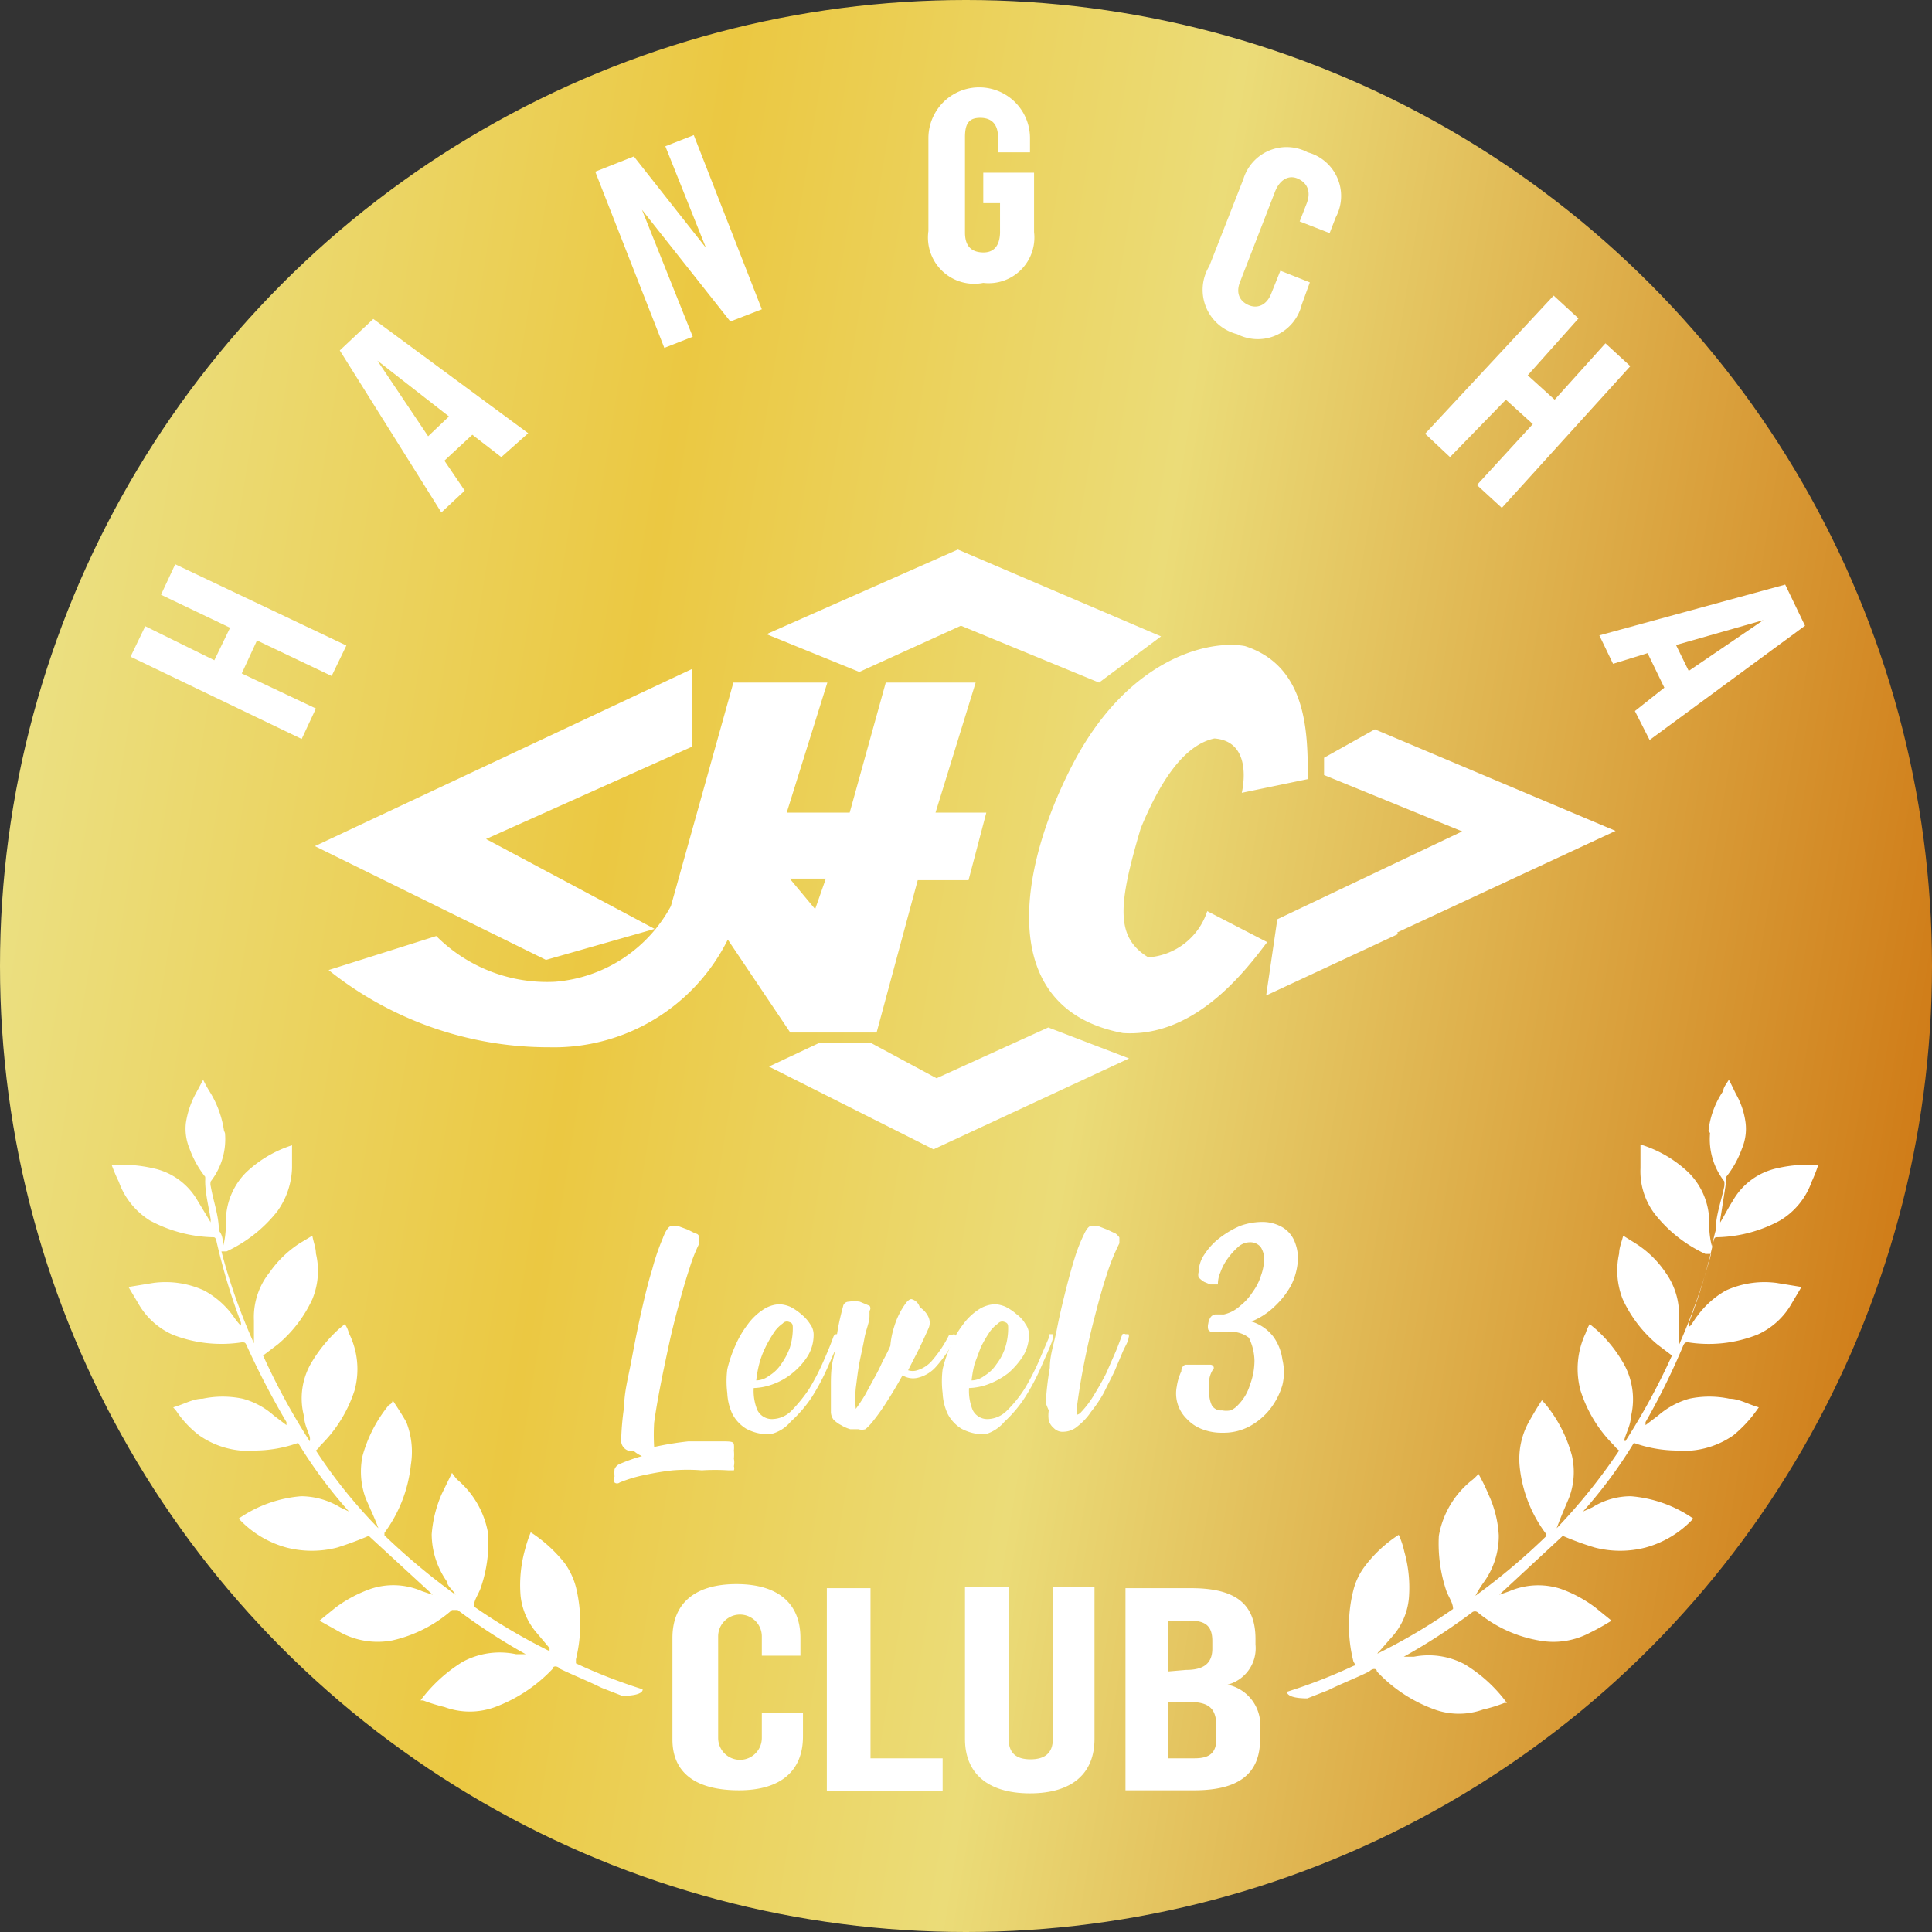<svg xmlns="http://www.w3.org/2000/svg" xmlns:xlink="http://www.w3.org/1999/xlink" viewBox="0 0 38.04 38.04"><rect x="0" y="0" width="38.04" height="38.04" fill="#333333" stroke="none"/><defs><style>.cls-1{fill:url(#未命名的渐变_18);}.cls-2,.cls-3{fill:#fff;}.cls-3{fill-rule:evenodd;}</style><linearGradient id="未命名的渐变_18" x1="0.49" y1="16" x2="38.05" y2="22.12" gradientUnits="userSpaceOnUse"><stop offset="0" stop-color="#ebdf80"/><stop offset="0.3" stop-color="#ebc842"/><stop offset="0.56" stop-color="#ebdc78"/><stop offset="1" stop-color="#cf7b17"/></linearGradient></defs><title>资源 4</title><g id="图层_2" data-name="图层 2"><g id="图层_1-2" data-name="图层 1"><circle class="cls-1" cx="19.02" cy="19.02" r="19.02"/><path class="cls-2" d="M2.57,12.93l.29-.6L4.22,13l.31-.64-1.36-.65.28-.6,3.37,1.6-.29.6-1.47-.7-.3.65,1.46.69-.28.6Z"/><path class="cls-2" d="M9.3,8.56l-.55.51.4.59-.46.43-2-3.19.66-.62,3.05,2.25L9.87,9ZM8.84,8.2,7.43,7.1l1,1.49Z"/><path class="cls-2" d="M11.72,3.38l.76-.3,1.42,1.8-.8-2,.56-.22L15,6.09l-.62.24-1.74-2.2,1,2.5-.56.22Z"/><path class="cls-2" d="M18.28,4.55l0-1.83a1,1,0,1,1,2,0V3h-.63V2.7c0-.26-.13-.38-.35-.38S19,2.43,19,2.7l0,1.88c0,.26.12.38.34.39s.34-.12.35-.38V4h-.33v-.6h1l0,1.17a.9.9,0,0,1-1,1A.91.91,0,0,1,18.28,4.55Z"/><path class="cls-2" d="M23.81,5.24l.67-1.71A.89.89,0,0,1,25.75,3a.89.89,0,0,1,.55,1.28l-.12.31-.59-.23L25.73,4c.09-.24,0-.4-.17-.48s-.35,0-.45.24l-.69,1.78c-.1.24,0,.4.17.47s.35,0,.44-.23l.18-.45.58.23L25.63,6a.89.89,0,0,1-1.27.58A.9.9,0,0,1,23.81,5.24Z"/><path class="cls-2" d="M30.59,5.82l.49.45-1,1.12.53.48,1-1.11.49.45L29.57,10l-.49-.45,1.1-1.2-.53-.48L28.55,9l-.49-.46Z"/><path class="cls-2" d="M32.77,13.54l-.33-.68-.68.21-.27-.56,3.66-1,.39.81-3.06,2.25L32.19,14Zm.48-.33,1.47-1L33,12.7Z"/><path class="cls-3" d="M14.44,13.44h1.85L15.49,16h1.24l.71-2.56h1.77L18.42,16l1,0-.35,1.33-1,0-.81,3-1.7,0-1.23-1.83a3.82,3.82,0,0,1-3.51,2.12A6.93,6.93,0,0,1,6.47,19.1l2.12-.67a3.08,3.08,0,0,0,2.34.9,2.85,2.85,0,0,0,2.28-1.49Zm11.31,1.9c0-.89,0-2.22-1.24-2.62-.74-.13-2.32.26-3.4,2.35s-1.49,4.8,1,5.27c1.38.09,2.36-1.15,2.84-1.79l-1.18-.61a1.32,1.32,0,0,1-1.16.91c-.66-.4-.59-1.05-.15-2.54.33-.8.8-1.63,1.45-1.77.68.05.6.8.54,1.07Zm-15,3.56L6.2,16.66l7.43-3.49V14.7L9.57,16.52l3.32,1.77Zm11.48,1.94-3.85,1.79L15.14,21l1-.47h1l1.3.7,2.2-1Zm5.3-2.45-2.6,1.21.22-1.5,3.64-1.73-2.72-1.11v-.34l1-.56,4.74,2-4.3,2M15.13,12.47l3.73-1.65,4,1.71-1.22.91-2.72-1.12-2,.91-1.82-.74Zm.42,4.83.71,0-.21.6Z"/><path class="cls-2" d="M13.24,34.25v-2c0-.68.44-1.06,1.26-1.06s1.26.38,1.26,1.06v.35H15v-.38a.43.43,0,0,0-.86,0v2a.43.43,0,0,0,.86,0v-.5h.81v.47c0,.68-.44,1.06-1.26,1.06S13.24,34.93,13.24,34.25Z"/><path class="cls-2" d="M16.28,31.27h.86v3.35h1.42v.64H16.28Z"/><path class="cls-2" d="M19,34.24v-3h.86v3c0,.28.15.4.43.4s.44-.12.44-.4v-3h.82v3c0,.67-.43,1.07-1.27,1.07S19,34.91,19,34.24Z"/><path class="cls-2" d="M22.16,31.27h1.29c.88,0,1.27.31,1.27,1v.11a.74.74,0,0,1-.55.79v0a.81.81,0,0,1,.64.88v.2c0,.68-.43,1-1.29,1H22.16Zm1.19,1.61c.34,0,.52-.12.52-.42v-.15c0-.29-.13-.4-.44-.4H23v1Zm.17,1.74c.29,0,.43-.1.43-.39V34c0-.37-.15-.49-.55-.49H23v1.11Z"/><path class="cls-2" d="M33.64,22.26a1.73,1.73,0,0,1,.29-.78c0-.07.07-.15.11-.22l0,0c.05.09.09.18.14.28a1.54,1.54,0,0,1,.19.57,1,1,0,0,1-.07.5,1.94,1.94,0,0,1-.31.56.59.59,0,0,0,0,.08l-.12.77v.05c.09-.15.16-.29.25-.43A1.32,1.32,0,0,1,35,23a2.7,2.7,0,0,1,.8-.06h0a3.24,3.24,0,0,1-.13.33,1.45,1.45,0,0,1-.62.76,2.71,2.71,0,0,1-1.22.33c-.06,0-.07,0-.09.07a10.93,10.93,0,0,1-.48,1.6s0,0,0,.07.1-.12.16-.19a1.79,1.79,0,0,1,.56-.5,1.83,1.83,0,0,1,1-.15l.49.08-.19.32a1.46,1.46,0,0,1-.68.62,2.61,2.61,0,0,1-1.36.15c-.05,0-.07,0-.1.07A13.72,13.72,0,0,1,32.4,28l0,.06.25-.19a1.58,1.58,0,0,1,.61-.33,1.9,1.9,0,0,1,.79,0c.19,0,.37.11.58.17l-.05.07a2.56,2.56,0,0,1-.45.48,1.71,1.71,0,0,1-1.14.3,2.58,2.58,0,0,1-.82-.15,9.23,9.23,0,0,1-1,1.35l.18-.08a1.43,1.43,0,0,1,.76-.22,2.51,2.51,0,0,1,1.23.44h0a2,2,0,0,1-.94.57,2,2,0,0,1-1,0,5.85,5.85,0,0,1-.63-.23l-1.25,1.16.2-.07a1.44,1.44,0,0,1,1-.05,2.55,2.55,0,0,1,.69.37l.32.26a4.63,4.63,0,0,1-.43.24,1.53,1.53,0,0,1-1,.15,2.59,2.59,0,0,1-1.2-.55.09.09,0,0,0-.12,0,11.81,11.81,0,0,1-1.34.87l-.07,0,.27,0a1.51,1.51,0,0,1,1,.15,2.88,2.88,0,0,1,.83.76s0,0,0,0l-.05,0a2.92,2.92,0,0,1-.42.13,1.41,1.41,0,0,1-.95,0,2.91,2.91,0,0,1-1.14-.75c0-.06-.08-.07-.15,0-.26.13-.55.24-.81.37l-.41.16c-.41,0-.4-.12-.4-.13a10.44,10.44,0,0,0,1.31-.51s.06,0,0-.08a2.85,2.85,0,0,1,0-1.42,1.29,1.29,0,0,1,.23-.47,2.58,2.58,0,0,1,.66-.61,1.6,1.6,0,0,1,.11.33,2.6,2.6,0,0,1,.09.92,1.32,1.32,0,0,1-.29.71l-.28.32a.15.15,0,0,0-.05.06,11.66,11.66,0,0,0,1.49-.88c0-.13-.1-.25-.14-.38a2.92,2.92,0,0,1-.14-1.06A1.79,1.79,0,0,1,29,29.13s.07-.06.11-.11a3.86,3.86,0,0,1,.2.41,2.19,2.19,0,0,1,.2.8,1.56,1.56,0,0,1-.3.93,2.26,2.26,0,0,0-.16.26,12.85,12.85,0,0,0,1.39-1.17.13.13,0,0,1,0-.05,2.64,2.64,0,0,1-.52-1.34A1.51,1.51,0,0,1,30.1,28c.08-.14.16-.28.26-.43l.08.09a2.7,2.7,0,0,1,.51,1,1.43,1.43,0,0,1-.06.84c-.08.19-.16.37-.24.59a11.29,11.29,0,0,0,1.23-1.53.47.47,0,0,1-.1-.1,2.63,2.63,0,0,1-.66-1.08,1.64,1.64,0,0,1,.1-1.13,1,1,0,0,1,.08-.18s0,0,0,0l.12.1a2.65,2.65,0,0,1,.52.63,1.43,1.43,0,0,1,.17,1.1c0,.13-.07.27-.11.39s0,.06,0,.09a13.12,13.12,0,0,0,.92-1.69l-.29-.22a2.55,2.55,0,0,1-.68-.89,1.54,1.54,0,0,1-.07-.9c0-.11.05-.23.08-.35l.24.15a2,2,0,0,1,.59.57,1.42,1.42,0,0,1,.26,1c0,.16,0,.3,0,.45a12.53,12.53,0,0,0,.64-1.81l-.11,0a2.71,2.71,0,0,1-1-.79A1.39,1.39,0,0,1,32.3,23c0-.15,0-.3,0-.45h.05a2.38,2.38,0,0,1,.9.54,1.38,1.38,0,0,1,.4.87c0,.18,0,.37.06.59a2.55,2.55,0,0,1,.07-.32c0-.29.11-.58.17-.87a.38.38,0,0,0,0-.1,1.35,1.35,0,0,1-.28-.95Z"/><path class="cls-2" d="M4.41,22.26a2,2,0,0,0-.29-.78A2.39,2.39,0,0,1,4,21.26l0,0-.15.28a1.74,1.74,0,0,0-.19.57,1,1,0,0,0,.07.5,1.94,1.94,0,0,0,.31.56.56.56,0,0,1,0,.08c0,.25.07.51.11.77a.11.11,0,0,0,0,.05l-.26-.43A1.32,1.32,0,0,0,3,23a2.73,2.73,0,0,0-.8-.06h0a3.27,3.27,0,0,0,.14.33,1.48,1.48,0,0,0,.61.76,2.75,2.75,0,0,0,1.22.33c.06,0,.07,0,.09.07a12.31,12.31,0,0,0,.48,1.6.12.12,0,0,1,0,.07,1.39,1.39,0,0,1-.15-.19,1.72,1.72,0,0,0-.57-.5,1.82,1.82,0,0,0-1-.15l-.49.08.19.32a1.46,1.46,0,0,0,.68.62,2.63,2.63,0,0,0,1.36.15c.06,0,.07,0,.1.07A16,16,0,0,0,5.64,28s0,0,0,.06l-.25-.19a1.51,1.51,0,0,0-.61-.33,1.91,1.91,0,0,0-.79,0c-.19,0-.37.11-.58.17l.06.07a2,2,0,0,0,.45.48,1.69,1.69,0,0,0,1.13.3,2.58,2.58,0,0,0,.82-.15,9.23,9.23,0,0,0,1,1.35l-.17-.08a1.5,1.5,0,0,0-.77-.22,2.51,2.51,0,0,0-1.23.44h0a2,2,0,0,0,.94.57,2,2,0,0,0,1,0,6.56,6.56,0,0,0,.62-.23l1.26,1.16-.21-.07a1.41,1.41,0,0,0-1-.05,2.61,2.61,0,0,0-.7.37l-.32.26.43.24a1.54,1.54,0,0,0,1,.15A2.67,2.67,0,0,0,8.9,31.7s.06,0,.11,0a11.81,11.81,0,0,0,1.34.87l.07,0-.26,0a1.54,1.54,0,0,0-1.05.15,3,3,0,0,0-.83.76s0,0,0,0l.05,0a3.38,3.38,0,0,0,.42.13,1.44,1.44,0,0,0,1,0,3,3,0,0,0,1.13-.75c0-.06.09-.07.15,0,.27.13.55.24.81.37l.41.16c.42,0,.41-.12.4-.13a10.44,10.44,0,0,1-1.31-.51s0,0,0-.08a3,3,0,0,0,0-1.42,1.44,1.44,0,0,0-.22-.47,2.8,2.8,0,0,0-.67-.61,2.55,2.55,0,0,0-.11.33,2.6,2.6,0,0,0-.09.92,1.33,1.33,0,0,0,.3.71l.27.32s0,0,0,.06a11.66,11.66,0,0,1-1.49-.88c0-.13.1-.25.14-.38a2.72,2.72,0,0,0,.14-1.06A1.78,1.78,0,0,0,9,29.13,1.2,1.2,0,0,1,8.9,29l-.2.41a2.41,2.41,0,0,0-.2.8,1.63,1.63,0,0,0,.3.93c0,.08.12.17.17.26a13,13,0,0,1-1.4-1.17l0-.05a2.73,2.73,0,0,0,.52-1.34A1.6,1.6,0,0,0,8,28c-.08-.14-.17-.28-.27-.43,0,0,0,.07-.07.09a2.72,2.72,0,0,0-.52,1,1.51,1.51,0,0,0,.06.84c.08.19.17.37.25.59a9.94,9.94,0,0,1-1.23-1.53.41.41,0,0,0,.09-.1,2.66,2.66,0,0,0,.67-1.08,1.58,1.58,0,0,0-.11-1.13.58.58,0,0,0-.08-.18s0,0,0,0l-.12.1a2.91,2.91,0,0,0-.52.63,1.38,1.38,0,0,0-.16,1.1c0,.13.07.27.11.39a.27.27,0,0,1,0,.09,13.12,13.12,0,0,1-.92-1.69l.29-.22a2.55,2.55,0,0,0,.68-.89,1.46,1.46,0,0,0,.07-.9c0-.11-.05-.23-.07-.35l-.25.15a2.14,2.14,0,0,0-.59.57A1.41,1.41,0,0,0,5,26c0,.16,0,.3,0,.45a11.44,11.44,0,0,1-.64-1.81l.1,0a2.75,2.75,0,0,0,1-.79A1.54,1.54,0,0,0,5.75,23c0-.15,0-.3,0-.45h0a2.35,2.35,0,0,0-.91.54,1.37,1.37,0,0,0-.39.87c0,.18,0,.37-.06.59,0-.12,0-.22-.08-.32,0-.29-.11-.58-.16-.87a.19.19,0,0,1,0-.1,1.35,1.35,0,0,0,.28-.95Z"/><path class="cls-2" d="M12.23,28.38a5.34,5.34,0,0,1,.06-.69c0-.28.08-.57.14-.89s.12-.63.19-.94.14-.61.22-.86a4.41,4.41,0,0,1,.21-.62c.06-.16.12-.24.17-.24l.13,0,.19.07.16.08c.05,0,.07.06.07.08a.1.1,0,0,1,0,0l0,.06,0,.05a3.17,3.17,0,0,0-.19.48c-.07.21-.14.45-.21.71s-.14.53-.2.81-.12.56-.17.82-.09.49-.12.71a3.89,3.89,0,0,0,0,.48,6.25,6.25,0,0,1,.67-.11c.24,0,.45,0,.64,0s.25,0,.26.06a.55.55,0,0,1,0,.12.78.78,0,0,1,0,.16.38.38,0,0,1,0,.15.12.12,0,0,1,0,.08h0l-.11,0a4.22,4.22,0,0,0-.52,0,3.62,3.62,0,0,0-.57,0,5.25,5.25,0,0,0-.55.09,2.64,2.64,0,0,0-.5.15.08.08,0,0,1-.1,0,.21.21,0,0,1,0-.12.78.78,0,0,1,0-.14.18.18,0,0,1,.09-.1,3.33,3.33,0,0,1,.45-.16.62.62,0,0,1-.16-.1A.21.21,0,0,1,12.23,28.38Z"/><path class="cls-2" d="M15.16,28.24a.93.93,0,0,1-.47-.11.75.75,0,0,1-.27-.29,1.08,1.08,0,0,1-.1-.41,1.87,1.87,0,0,1,0-.47,2.6,2.6,0,0,1,.16-.47,2,2,0,0,1,.24-.41,1.17,1.17,0,0,1,.3-.29.62.62,0,0,1,.33-.11.63.63,0,0,1,.21.05,1.07,1.07,0,0,1,.22.15.77.77,0,0,1,.17.19.35.35,0,0,1,.07.21.81.81,0,0,1-.11.41,1.38,1.38,0,0,1-.3.34,1.3,1.3,0,0,1-.38.22,1.18,1.18,0,0,1-.39.08,1,1,0,0,0,.07.43.32.32,0,0,0,.31.18.55.55,0,0,0,.37-.17,3,3,0,0,0,.34-.42,4.58,4.58,0,0,0,.28-.54c.08-.18.15-.35.2-.49a.08.08,0,0,1,.05-.05h.07s0,0,0,0,0,0,0,.07-.13.34-.22.55a4.42,4.42,0,0,1-.32.61,2.52,2.52,0,0,1-.42.49A.73.73,0,0,1,15.16,28.24Zm.25-2.18a.66.66,0,0,0-.18.19,2.54,2.54,0,0,0-.16.28,1.75,1.75,0,0,0-.12.32,2.33,2.33,0,0,0-.06.33.43.43,0,0,0,.25-.09.75.75,0,0,0,.24-.23,1.38,1.38,0,0,0,.17-.32,1.26,1.26,0,0,0,.06-.38c0-.07,0-.11-.07-.13A.11.11,0,0,0,15.41,26.06Z"/><path class="cls-2" d="M18.11,25.74a.44.44,0,0,1,.17.19.27.27,0,0,1,0,.23q-.08.18-.18.39l-.22.43a.29.29,0,0,0,.18,0,.61.61,0,0,0,.3-.2,2.38,2.38,0,0,0,.33-.5s0,0,.06,0a.07.07,0,0,1,.06,0,.07.07,0,0,1,0,0,.06.06,0,0,1,0,.07,2.56,2.56,0,0,1-.38.56.69.69,0,0,1-.37.22.4.4,0,0,1-.29-.05c-.1.18-.2.35-.31.52a4,4,0,0,1-.31.43,1.14,1.14,0,0,1-.11.11.24.24,0,0,1-.14,0l-.16,0a.75.75,0,0,1-.18-.08.58.58,0,0,1-.15-.11.27.27,0,0,1-.05-.14c0-.17,0-.34,0-.52s0-.36.05-.55.05-.35.08-.53.07-.34.11-.49a.11.11,0,0,1,.11-.09.64.64,0,0,1,.22,0l.19.08a.08.08,0,0,1,0,.1l0,.1c0,.13-.07.27-.1.44s-.07.33-.1.49-.05.34-.07.49a2.25,2.25,0,0,0,0,.41s0,0,0,0,0,0,0,0a3.16,3.16,0,0,0,.18-.27l.18-.33a3.59,3.59,0,0,0,.17-.34q.09-.16.15-.3a1.69,1.69,0,0,1,.08-.39,1.5,1.5,0,0,1,.24-.47s.06-.07.1-.06A.23.23,0,0,1,18.11,25.74Z"/><path class="cls-2" d="M19.4,28.24a.93.93,0,0,1-.47-.11.75.75,0,0,1-.27-.29,1.08,1.08,0,0,1-.1-.41,1.87,1.87,0,0,1,0-.47,2.6,2.6,0,0,1,.16-.47,2,2,0,0,1,.24-.41,1.17,1.17,0,0,1,.3-.29.62.62,0,0,1,.34-.11.64.64,0,0,1,.2.05,1.07,1.07,0,0,1,.22.15.61.61,0,0,1,.17.19.35.35,0,0,1,.07.21.81.81,0,0,1-.11.41,1.58,1.58,0,0,1-.29.34,1.5,1.5,0,0,1-.39.22,1.18,1.18,0,0,1-.39.08,1,1,0,0,0,.07.43.32.32,0,0,0,.31.18.55.55,0,0,0,.37-.17,2.4,2.4,0,0,0,.34-.42,4.58,4.58,0,0,0,.28-.54l.21-.49s0,0,0-.05h.07s0,0,0,0,0,0,0,.07-.13.34-.22.55a4.42,4.42,0,0,1-.32.61,2.48,2.48,0,0,1-.41.49A.78.78,0,0,1,19.4,28.24Zm.25-2.18a.66.66,0,0,0-.18.19,2.54,2.54,0,0,0-.16.28l-.12.32a2.33,2.33,0,0,0-.06.33.43.43,0,0,0,.25-.09.75.75,0,0,0,.24-.23,1.09,1.09,0,0,0,.17-.32,1.26,1.26,0,0,0,.06-.38c0-.07,0-.11-.07-.13A.11.11,0,0,0,19.65,26.06Z"/><path class="cls-2" d="M20.59,27.62a6.37,6.37,0,0,1,.08-.69c0-.25.09-.5.14-.76s.11-.51.17-.75.12-.46.18-.65a3.16,3.16,0,0,1,.18-.46c.05-.11.1-.17.14-.17l.14,0,.18.07.17.08s.07.06.07.08,0,0,0,0,0,0,0,.06l0,.05a4.12,4.12,0,0,0-.25.62c-.09.27-.17.57-.25.88s-.15.63-.21.94-.1.58-.13.81c0,.07,0,.11,0,.12s.05,0,.09-.05a1.87,1.87,0,0,0,.26-.35c.08-.13.16-.27.23-.41l.18-.41c.06-.14.1-.26.14-.36s0,0,0,0a.06.06,0,0,1,.06,0s0,0,.06,0a.08.08,0,0,1,0,.07c0,.07-.07.17-.12.29l-.16.38-.21.42a2.65,2.65,0,0,1-.25.37,1.18,1.18,0,0,1-.26.28.43.43,0,0,1-.27.11.24.24,0,0,1-.2-.07.31.31,0,0,1-.1-.15.64.64,0,0,1,0-.2A1.27,1.27,0,0,1,20.59,27.62Z"/><path class="cls-2" d="M24.17,26.23l-.16,0h-.13a.11.11,0,0,1-.09-.05.24.24,0,0,1,0-.12.29.29,0,0,1,.05-.13.14.14,0,0,1,.09-.05H24l.1,0a.71.71,0,0,0,.32-.17,1.12,1.12,0,0,0,.25-.28,1.07,1.07,0,0,0,.16-.32,1,1,0,0,0,.06-.32.43.43,0,0,0-.07-.24.27.27,0,0,0-.22-.09.35.35,0,0,0-.22.09,1.42,1.42,0,0,0-.2.22,1.08,1.08,0,0,0-.15.28.57.57,0,0,0-.05.24s0,0-.05,0l-.1,0-.12-.05a.48.48,0,0,1-.11-.09.18.18,0,0,1,0-.1.65.65,0,0,1,.12-.36,1.3,1.3,0,0,1,.3-.32,1.9,1.9,0,0,1,.39-.23,1.29,1.29,0,0,1,.41-.08.79.79,0,0,1,.44.11.58.58,0,0,1,.24.3.85.85,0,0,1,.05.4,1.29,1.29,0,0,1-.13.44,1.66,1.66,0,0,1-.31.4,1.43,1.43,0,0,1-.47.31.86.86,0,0,1,.44.31,1,1,0,0,1,.17.44,1.07,1.07,0,0,1,0,.5,1.4,1.4,0,0,1-.24.47,1.32,1.32,0,0,1-.4.34,1.08,1.08,0,0,1-.54.13,1.05,1.05,0,0,1-.4-.07.79.79,0,0,1-.3-.2.7.7,0,0,1-.2-.64,1.07,1.07,0,0,1,.09-.3c0-.09.06-.13.09-.13h.14l.18,0,.16,0s.07,0,.07.07v0a.5.5,0,0,0-.09.22.84.84,0,0,0,0,.27.54.54,0,0,0,.05.24.21.21,0,0,0,.2.1.47.47,0,0,0,.17,0,.42.42,0,0,0,.15-.11.94.94,0,0,0,.23-.39,1.36,1.36,0,0,0,.09-.48,1.07,1.07,0,0,0-.11-.45A.55.55,0,0,0,24.17,26.23Z"/></g></g></svg>